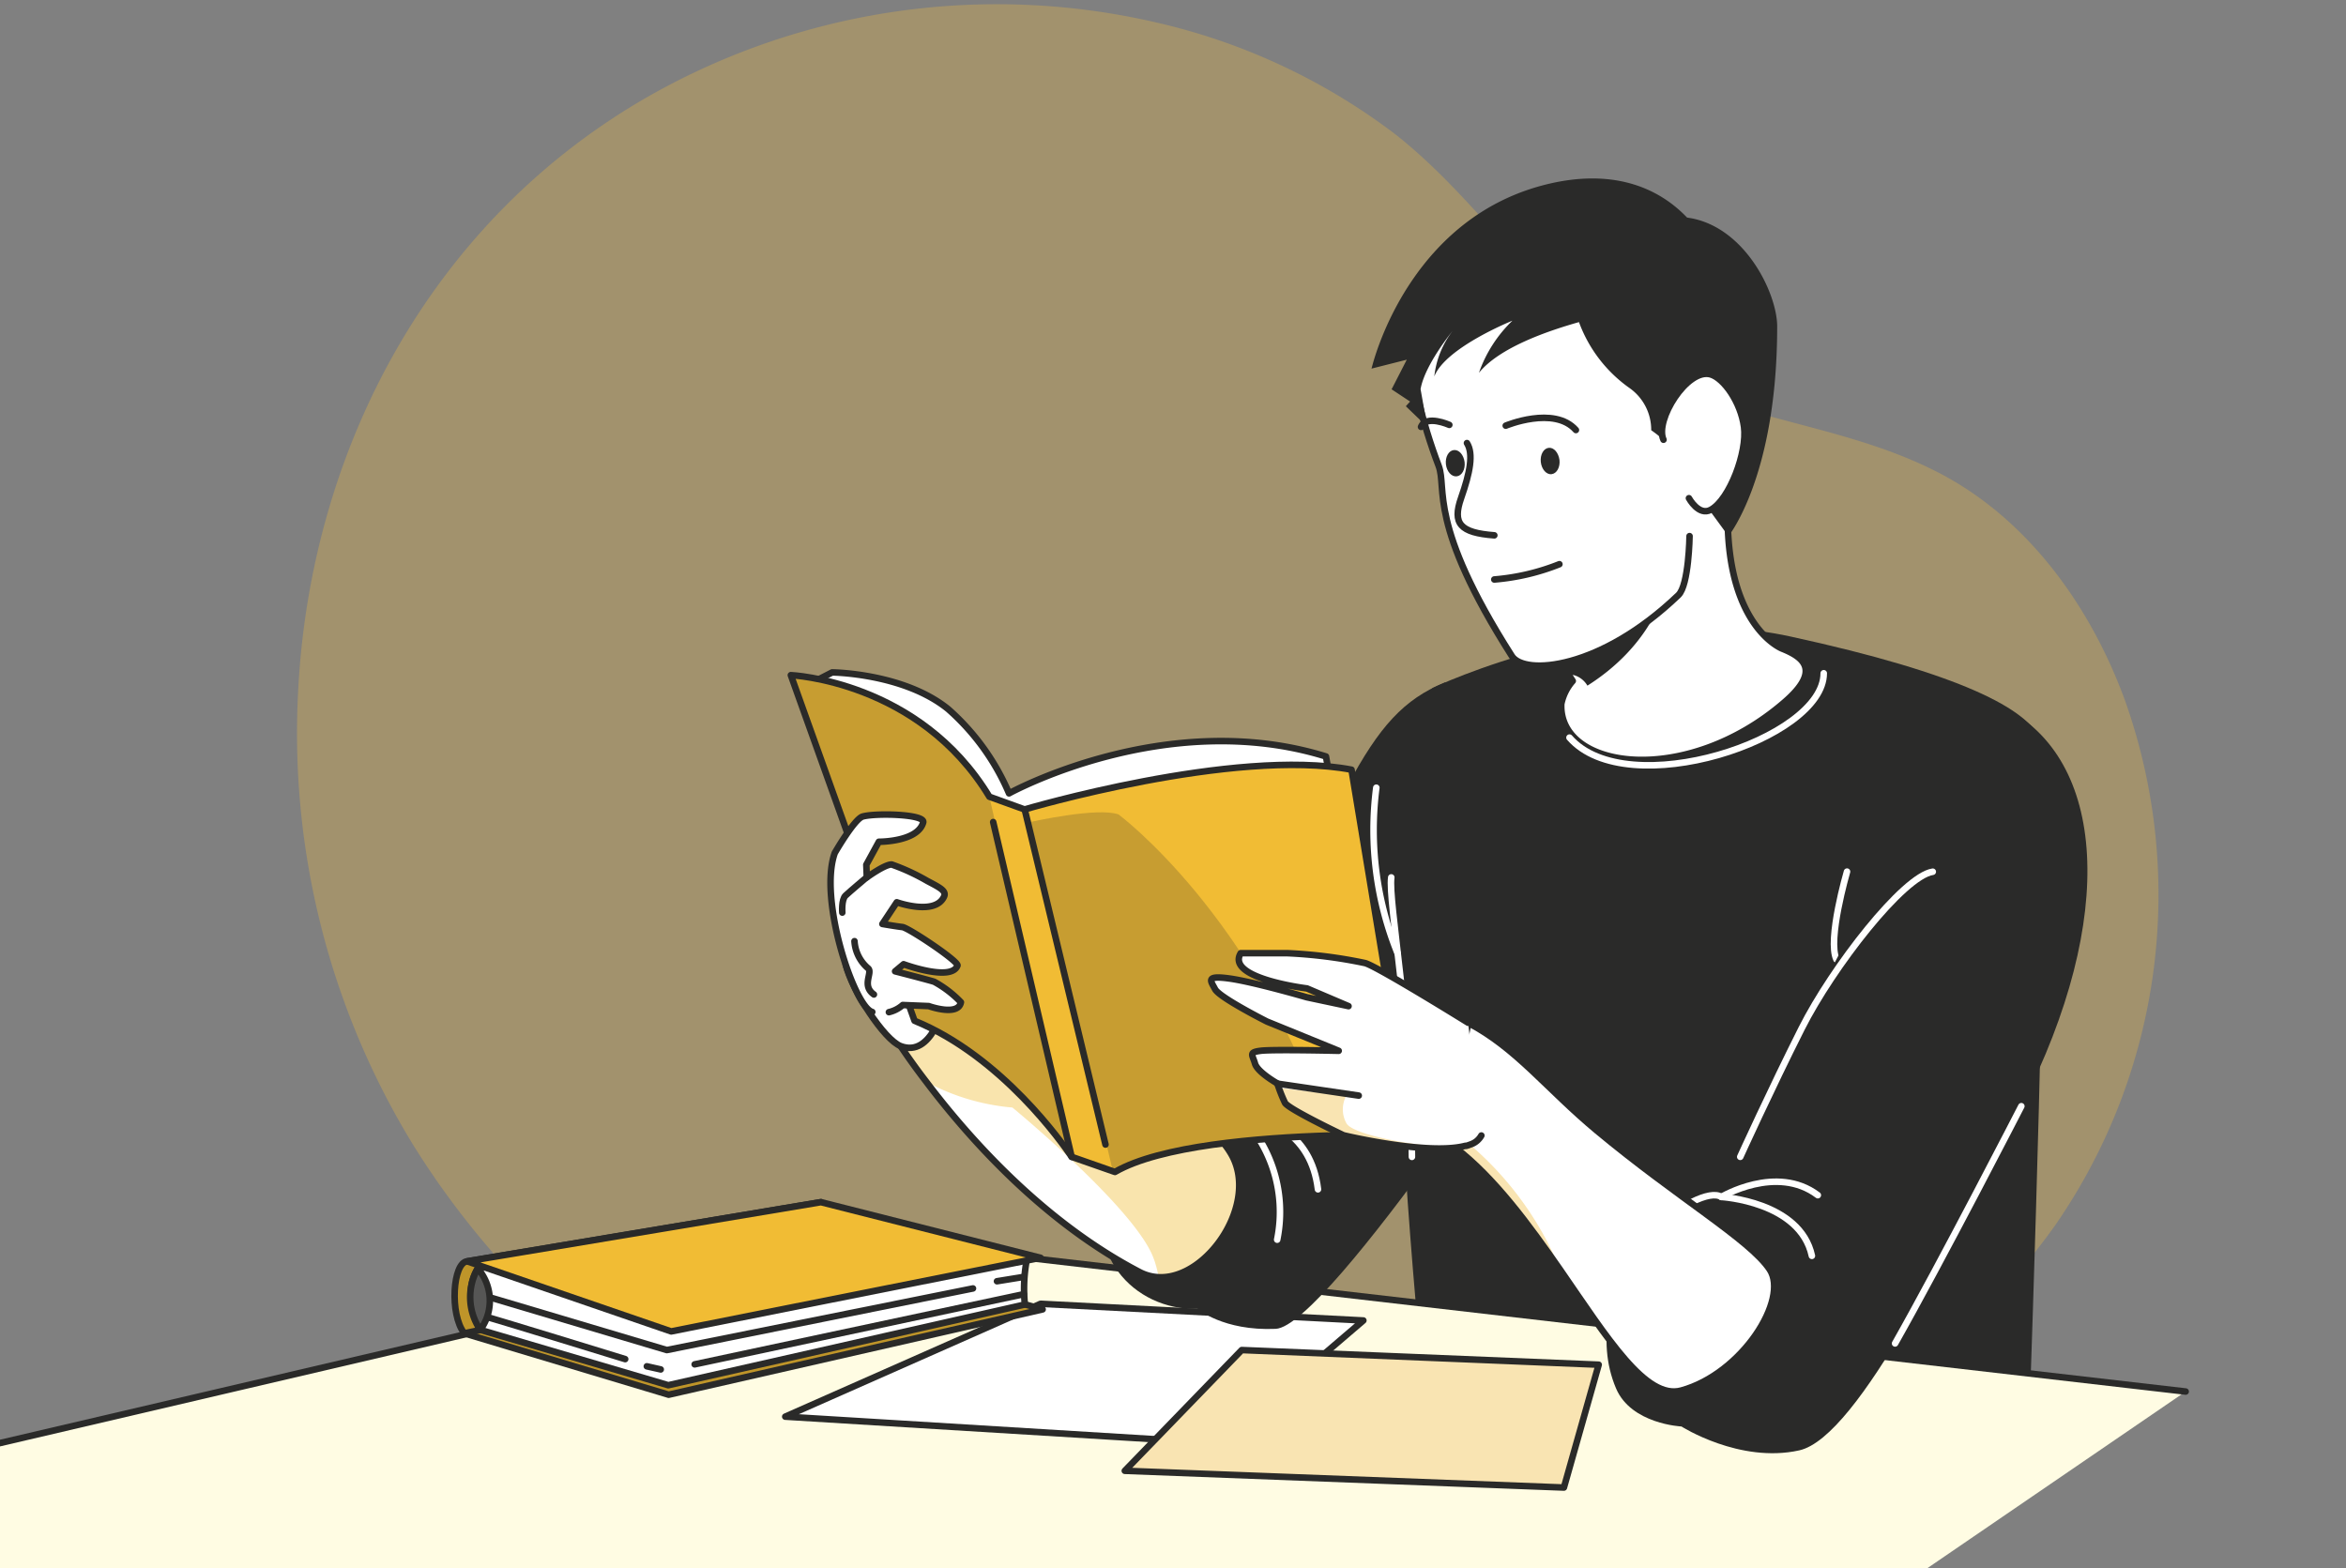 <svg id="b3f353c8-b63d-4037-959d-5c2016071cb6" data-name="Calque 1" xmlns="http://www.w3.org/2000/svg" xmlns:xlink="http://www.w3.org/1999/xlink" viewBox="0 0 179.393 119.929"><rect x="0" y="0" width="179.393" height="119.929" fill="#808080" stroke="none"/><defs><clipPath id="f52a7944-fd35-4e98-9a22-8d82ead92b9c"><path d="M88.589,97.67a3.475,3.475,0,0,1-1.451-.397c-7.256-3.786-12.898-10.043-16.296-14.533a53.662,53.662,0,0,1-3.641-5.374l1.741-7.461s1.639,4.268,8.225,8.464,14.409,5.579,16.94,9.817C96.348,91.879,92.4,97.854,88.589,97.67Z" style="fill:none"/></clipPath><clipPath id="bf5038fd-b7af-44ce-a0c5-bd04a8c317d6"><path d="M107.966,86.795s-2.693-.081-6.296.038c-5.446.171-12.971.785-16.411,2.787l-.162-.055L81.947,88.464l-.064-.094c-.58-.854-5.263-7.576-11.951-10.312L60.474,51.63s9.817.427,15.182,9.296l2.693.973s16.027-4.746,24.999-3.039Z" style="fill:none"/></clipPath><clipPath id="a1e4d579-16c9-4662-ac5d-afde7990bcdc"><path d="M128.56,106.335c-2.71.738-5.655-4.025-9.249-9.224h0c-2.373-3.415-5.028-7.055-8.08-9.39-.243-.184-.491-.363-.738-.534l1.784-8.963c3.705,1.942,6.001,5.054,9.847,8.25,6.189,5.152,11.674,8.314,13.193,10.594S133.204,105.067,128.56,106.335Z" style="fill:none"/></clipPath><clipPath id="a8ea6a06-1472-47ff-aa5f-ef1c86ba77e7"><path d="M113.276,86.834a1.481,1.481,0,0,1-.854.691,2.99,2.99,0,0,1-.294.098h-.081c-2.864.747-9.309-.807-9.309-.807s-4.221-2.006-4.477-2.48a11.617,11.617,0,0,1-.474-1.152l-.115-.337s-1.519-.854-1.707-1.519-.508-.854.427-.973,5.975,0,5.975,0l-5.485-2.237s-3.632-1.831-3.969-2.476-.76-1.071,1.097-.815,5.911,1.434,5.911,1.434l3.197.679-3.176-1.353s-6.249-.755-5.066-2.697h3.547a36.616,36.616,0,0,1,5.975.76c1.033.316,7.862,4.558,7.862,4.558" style="fill:none"/></clipPath><clipPath id="ad89e3ae-e55b-4814-8bf2-6976b110fce4"><path d="M35.501,101.96l15.63,4.695L79.728,100.129S62.262,95.169,62.1,95.293,35.501,101.96,35.501,101.96Z" style="fill:none"/></clipPath><clipPath id="a4f726d2-4c61-453e-b5b1-ab942a4fcdc5"><path d="M35.727,96.454c-1.097.077-1.37,4.029-.226,5.506l25.251-5.241,2.023-4.789Z" style="fill:none"/></clipPath><clipPath id="bb88dda1-d08f-4d17-968c-ce09cea9e9dd"><path d="M36.534,97a3.765,3.765,0,0,1,.192,4.695A4.443,4.443,0,0,1,36.534,97Z" style="fill:none"/></clipPath><clipPath id="a1148976-1432-4b21-9799-30eae1cb2395"><polygon points="94.952 103.24 122.248 104.359 119.588 113.753 86.011 112.473 94.952 103.24" style="fill:none"/></clipPath></defs><g id="a35aeb9d-b894-4582-a893-c61f6ae2e65b" data-name="freepik--background-simple--inject-9"><path d="M22.81,52.623C23.795,34.32,32.969,16.688,49.964,7.156A53.911,53.911,0,0,1,88.431,1.721,47.763,47.763,0,0,1,106.65,10.231c6.068,4.752,10.244,11.498,16.394,16.179,7.646,5.818,16.94,5.463,25.212,9.743,6.81,3.527,11.601,10.199,14.235,17.403a44.387,44.387,0,0,1-5.274,40.053c-6.804,9.687-17.309,16.233-28.318,20.573-16.977,6.695-35.996,8.643-53.707,4.25S41.247,103.075,31.61,87.58A60.254,60.254,0,0,1,22.81,52.623Z" style="fill:#f1bc40;opacity:0.3"/></g><g id="f9abbc82-65c5-4da4-b3cf-9c205aa61879" data-name="freepik--Character--inject-9"><path d="M155.245,106.412c-2.288,1.904-19.911,14-45.059,12.049-1.353-11.447-6.513-58.474-.644-65.85,0,0,14.239-6.791,27.355-3.94s18.221,5.583,19.156,7.947C156.76,58.407,155.749,91.708,155.245,106.412Z" style="fill:#2a2a29"/><path d="M136.461,53.695c-7.555,6.543-17.286,5.16-17.073.137a3.794,3.794,0,0,1,.875-1.758l-.295-.452-1.28-1.933c-.935-1.447-2.104-3.265-2.919-4.588-.683-1.127,16.343-11.601,16.343-5.579,0,8.485,4.166,10.081,4.166,10.081C137.848,50.234,139.312,51.233,136.461,53.695Z" style="fill:#fff;stroke:#2a2a29;stroke-linecap:round;stroke-linejoin:round;stroke-width:0.5px"/><path d="M141.237,66.654s-1.524,5.224-.802,6.722" style="fill:none;stroke:#fff;stroke-linecap:round;stroke-linejoin:round;stroke-width:0.5px"/><path d="M139.457,51.484c0,5.041-15.037,9.979-19.442,4.921" style="fill:none;stroke:#fff;stroke-linecap:round;stroke-linejoin:round;stroke-width:0.5px"/><path d="M127.088,45.667s-1.007,3.799-5.702,6.765a1.759,1.759,0,0,0-1.012-.798,1.327,1.327,0,0,0-.427,0l-1.28-1.933C121.095,47.95,127.088,45.667,127.088,45.667Z" style="fill:#2a2a29"/><path d="M129.196,40.997s-.051,3.747-.854,4.511c-5.954,5.711-11.776,6.163-12.736,4.657-6.466-10.141-4.938-12.805-5.596-14.542-1.165-3.047-2.595-8.024-1.963-11.038,1.408-6.731,14.085-11.951,20.76-5.182,3.201,3.24,4.213,10.269,3.538,16.125" style="fill:#fff;stroke:#2a2a29;stroke-linecap:round;stroke-linejoin:round;stroke-width:0.5px"/><path d="M110.826,32.491s-1.78-.798-2.164.154" style="fill:none;stroke:#2a2a29;stroke-linecap:round;stroke-linejoin:round;stroke-width:0.5px"/><path d="M115.141,32.551s3.701-1.549,5.365.333" style="fill:none;stroke:#2a2a29;stroke-linecap:round;stroke-linejoin:round;stroke-width:0.5px"/><path d="M119.251,35.176c.06.555-.209,1.037-.606,1.084s-.764-.376-.824-.93.209-1.041.606-1.084S119.174,34.621,119.251,35.176Z" style="fill:#2a2a29"/><path d="M111.995,35.342c.064.555-.209,1.041-.606,1.084s-.764-.371-.824-.926.209-1.041.606-1.084S111.927,34.787,111.995,35.342Z" style="fill:#2a2a29"/><path d="M112.175,33.882c.516.832.235,2.254-.448,4.204s-.081,2.655,2.54,2.851" style="fill:#fff;stroke:#2a2a29;stroke-linecap:round;stroke-linejoin:round;stroke-width:0.5px"/><path d="M114.266,44.314a17.178,17.178,0,0,0,4.977-1.169" style="fill:none;stroke:#2a2a29;stroke-linecap:round;stroke-linejoin:round;stroke-width:0.5px"/><path d="M135.897,24.962c0-2.535-2.501-7.738-6.889-8.323h0c-2.522-2.638-6.116-3.607-10.478-2.604-10.081,2.313-13.15,12.267-13.59,13.914-.043.154-.064.239-.064.239l2.697-.683-1.161,2.266,1.413.935-.324.359,1.639,1.579-.512-2.885c.316-1.861,2.458-4.465,2.458-4.465a6.962,6.962,0,0,0-1.409,3.496c.854-2.215,5.975-4.268,5.975-4.268a10.198,10.198,0,0,0-2.561,3.986c1.579-1.946,5.28-3.205,7.649-3.876a10.662,10.662,0,0,0,3.876,5.049,3.905,3.905,0,0,1,1.648,3.218,9.953,9.953,0,0,1,3.841,5.275l2.066,2.826S135.897,36.43,135.897,24.962Z" style="fill:#2a2a29"/><path d="M127.203,33.626c-.691-1.481,1.818-5.493,3.598-4.998.999.282,2.305,2.104,2.561,4.016s-1.097,5.549-2.54,6.338c-.918.512-1.673-.884-1.673-.884" style="fill:#fff;stroke:#2a2a29;stroke-linecap:round;stroke-linejoin:round;stroke-width:0.5px"/><polygon points="-48.043 121.586 66.539 94.794 167.132 106.412 141.232 124.125 -48.043 121.586" style="fill:#fffce3"/><polyline points="-48.043 121.586 66.539 94.794 167.132 106.412" style="fill:none;stroke:#2a2a29;stroke-linecap:round;stroke-linejoin:round;stroke-width:0.5px"/><polygon points="60.047 108.332 79.57 99.702 104.253 100.978 93.275 110.364 60.047 108.332" style="fill:#fff;stroke:#2a2a29;stroke-linecap:round;stroke-linejoin:round;stroke-width:0.5px"/><path d="M110.493,52.184c-6.261,2.561-7.61,8.319-18.251,31.072,0,0-4.725.969-7.256,6.71s1.707,10.274,6.586,10.12c0,0,1.959,1.707,5.975,1.532s21.768-27.338,21.768-27.338Z" style="fill:#2a2a29"/><path d="M94.107,84.593A10.561,10.561,0,0,1,97.663,94.798" style="fill:none;stroke:#fff;stroke-linecap:round;stroke-linejoin:round;stroke-width:0.5px"/><path d="M96.809,85.792s3.44.751,3.974,5.156" style="fill:none;stroke:#fff;stroke-linecap:round;stroke-linejoin:round;stroke-width:0.5px"/><path d="M106.873,72.902A25.114,25.114,0,0,1,105.243,60.238" style="fill:none;stroke:#fff;stroke-linecap:round;stroke-linejoin:round;stroke-width:0.5px"/><path d="M106.387,67.097c-.26,1.793,1.592,11.336,1.579,21.371" style="fill:none;stroke:#fff;stroke-linecap:round;stroke-linejoin:round;stroke-width:0.5px"/><path d="M153.192,54.071c7.832,3.935,8.763,16.044,1.374,30.522-5.22,10.218-12.425,25.306-16.983,26.318s-9.006-1.827-9.006-1.827-3.841-.179-5.002-2.911c-3.176-7.465,4.896-16.898,8.054-14.64,0,0,10.141-22.054,11.989-23.445" style="fill:#2a2a29"/><path d="M122.849,101.636c-1.037-5.152,7.072-11.23,8.78-10.103,0,0,6.022.337,6.923,4.503" style="fill:none;stroke:#fff;stroke-linecap:round;stroke-linejoin:round;stroke-width:0.5px"/><path d="M144.912,102.733c3.526-6.219,9.655-18.14,9.655-18.14" style="fill:none;stroke:#fff;stroke-linecap:round;stroke-linejoin:round;stroke-width:0.5px"/><path d="M131.629,91.533s4.221-2.527,7.375-.137" style="fill:none;stroke:#fff;stroke-linecap:round;stroke-linejoin:round;stroke-width:0.5px"/><path d="M133.072,88.464s2.33-5.122,4.695-9.817,7.777-11.648,10.026-11.985" style="fill:none;stroke:#fff;stroke-linecap:round;stroke-linejoin:round;stroke-width:0.5px"/><path d="M88.589,97.67a3.475,3.475,0,0,1-1.451-.397c-7.256-3.786-12.898-10.043-16.296-14.533a53.662,53.662,0,0,1-3.641-5.374l1.741-7.461s1.639,4.268,8.225,8.464,14.409,5.579,16.94,9.817C96.348,91.879,92.4,97.854,88.589,97.67Z" style="fill:#fff"/><g style="clip-path:url(#f52a7944-fd35-4e98-9a22-8d82ead92b9c)"><path d="M88.589,97.67a7.065,7.065,0,0,0-.427-1.575c-1.524-3.816-10.743-11.4-10.743-11.4A16.956,16.956,0,0,1,70.85,82.74a53.664,53.664,0,0,1-3.649-5.374l1.741-7.461s1.639,4.268,8.225,8.464,14.409,5.579,16.94,9.817C96.348,91.879,92.4,97.854,88.589,97.67Z" style="fill:#f1bc34;isolation:isolate;opacity:0.4"/></g><path d="M88.589,97.67a3.475,3.475,0,0,1-1.451-.397c-7.256-3.786-12.898-10.043-16.296-14.533a53.662,53.662,0,0,1-3.641-5.374l1.741-7.461s1.639,4.268,8.225,8.464,14.409,5.579,16.94,9.817C96.348,91.879,92.4,97.854,88.589,97.67Z" style="fill:none;stroke:#2a2a29;stroke-linecap:round;stroke-linejoin:round;stroke-width:0.5px"/><path d="M72.156,76.914s-.901,3.978-3.274,3.086c-1.28-.482-3.747-4.307-4.213-6.236Z" style="fill:#fff;stroke:#2a2a29;stroke-linecap:round;stroke-linejoin:round;stroke-width:0.5px"/><path d="M61.695,52.419l1.938-.999s5.476.047,8.874,2.808a17.96,17.96,0,0,1,4.652,6.441s11.989-6.62,24.235-2.821l4.994,27.833L83.428,87.184,69.1,73.572Z" style="fill:#fff;stroke:#2a2a29;stroke-linecap:round;stroke-linejoin:round;stroke-width:0.5px"/><path d="M107.966,86.795s-2.693-.081-6.296.038c-5.446.171-12.971.785-16.411,2.787l-.162-.055L81.947,88.464l-.064-.094c-.58-.854-5.263-7.576-11.951-10.312L60.474,51.63s9.817.427,15.182,9.296l2.693.973s16.027-4.746,24.999-3.039Z" style="fill:#f1bc34"/><g style="clip-path:url(#bf5038fd-b7af-44ce-a0c5-bd04a8c317d6)"><path d="M81.883,88.374c-.58-.854-5.263-7.576-11.951-10.312L60.474,51.634s9.817.427,15.182,9.296Z" style="fill:#2a2a29;fill-opacity:0.7;isolation:isolate;opacity:0.3"/><path d="M101.671,86.834c-5.446.171-12.971.785-16.411,2.787l-.162-.055L78.806,62.855s5.147-1.157,6.731-.572C85.533,62.291,95.998,70.013,101.671,86.834Z" style="fill:#2a2a29;fill-opacity:0.7;isolation:isolate;opacity:0.3"/></g><path d="M107.966,86.795s-2.693-.081-6.296.038c-5.446.171-12.971.785-16.411,2.787l-.162-.055L81.947,88.464l-.064-.094c-.58-.854-5.263-7.576-11.951-10.312L60.474,51.63s9.817.427,15.182,9.296l2.693.973s16.027-4.746,24.999-3.039Z" style="fill:none;stroke:#2a2a29;stroke-linecap:round;stroke-linejoin:round;stroke-width:0.5px"/><line x1="78.358" y1="61.903" x2="84.534" y2="87.525" style="fill:none;stroke:#2a2a29;stroke-linecap:round;stroke-linejoin:round;stroke-width:0.5px"/><line x1="81.947" y1="88.468" x2="75.946" y2="62.863" style="fill:none;stroke:#2a2a29;stroke-linecap:round;stroke-linejoin:round;stroke-width:0.5px"/><path d="M66.701,77.388c-1.37-.38-4.132-8.613-2.868-12.16,0,0,1.502-2.608,2.134-2.787.956-.277,4.815-.196,4.627.452-.427,1.502-3.389,1.477-3.389,1.477l-.96,1.758.038.969s1.396-1.016,1.908-.986a16.009,16.009,0,0,1,2.715,1.255c.926.491,1.494.76,1.28,1.204-.687,1.477-3.611.427-3.611.427L67.474,70.657s1.063.184,1.528.235,4.328,2.625,4.213,2.945c-.457,1.255-4.119-.102-4.119-.102l-.649.542s2.697.696,2.988.798a8.299,8.299,0,0,1,2.044,1.566c-.196,1.11-2.463.295-2.463.295l-1.985-.081a2.441,2.441,0,0,1-1.059.546" style="fill:#fff;stroke:#2a2a29;stroke-linecap:round;stroke-linejoin:round;stroke-width:0.5px"/><path d="M66.266,67.097S64.985,68.173,64.657,68.485s-.248,1.302-.248,1.302" style="fill:none;stroke:#2a2a29;stroke-linecap:round;stroke-linejoin:round;stroke-width:0.5px"/><path d="M65.34,71.972a2.962,2.962,0,0,0,1.059,2.091c.333.35-.534,1.302.427,1.985" style="fill:none;stroke:#2a2a29;stroke-linecap:round;stroke-linejoin:round;stroke-width:0.5px"/><path d="M128.56,106.335c-2.71.738-5.655-4.025-9.249-9.224h0c-2.373-3.415-5.028-7.055-8.08-9.39-.243-.184-.491-.363-.738-.534l1.784-8.963c3.705,1.942,6.001,5.054,9.847,8.25,6.189,5.152,11.674,8.314,13.193,10.594S133.204,105.067,128.56,106.335Z" style="fill:#fff"/><g style="clip-path:url(#a1e4d579-16c9-4662-ac5d-afde7990bcdc)"><path d="M119.311,97.107c-2.373-3.415-5.028-7.055-8.08-9.39a2.988,2.988,0,0,0,1.182-.179A25.074,25.074,0,0,1,119.311,97.107Z" style="fill:#f1bc40;isolation:isolate;opacity:0.4"/></g><path d="M128.56,106.335c-2.71.738-5.655-4.025-9.249-9.224h0c-2.373-3.415-5.028-7.055-8.08-9.39-.243-.184-.491-.363-.738-.534l1.784-8.963c3.705,1.942,6.001,5.054,9.847,8.25,6.189,5.152,11.674,8.314,13.193,10.594S133.204,105.067,128.56,106.335Z" style="fill:none;stroke:#2a2a29;stroke-linecap:round;stroke-linejoin:round;stroke-width:0.5px"/><path d="M113.276,86.834a1.481,1.481,0,0,1-.854.691,2.99,2.99,0,0,1-.294.098h-.081c-2.864.747-9.309-.807-9.309-.807s-4.221-2.006-4.477-2.48a11.617,11.617,0,0,1-.474-1.152l-.115-.337s-1.519-.854-1.707-1.519-.508-.854.427-.973,5.975,0,5.975,0l-5.485-2.237s-3.632-1.831-3.969-2.476-.76-1.071,1.097-.815,5.911,1.434,5.911,1.434l3.197.679-3.176-1.353s-6.249-.755-5.066-2.697h3.547a36.616,36.616,0,0,1,5.975.76c1.033.316,7.862,4.558,7.862,4.558" style="fill:#fff"/><g style="clip-path:url(#a8ea6a06-1472-47ff-aa5f-ef1c86ba77e7)"><path d="M112.038,87.64c-2.864.747-9.309-.807-9.309-.807s-4.221-2.006-4.477-2.48a11.618,11.618,0,0,1-.474-1.152l5.182.568a2.198,2.198,0,0,0,0,2.134C103.536,86.94,110.1,87.99,112.038,87.64Z" style="fill:#f1bc40;isolation:isolate;opacity:0.4"/></g><path d="M113.276,86.834a1.481,1.481,0,0,1-.854.691,2.99,2.99,0,0,1-.294.098h-.081c-2.864.747-9.309-.807-9.309-.807s-4.221-2.006-4.477-2.48a11.617,11.617,0,0,1-.474-1.152l-.115-.337s-1.519-.854-1.707-1.519-.508-.854.427-.973,5.975,0,5.975,0l-5.485-2.237s-3.632-1.831-3.969-2.476-.76-1.071,1.097-.815,5.911,1.434,5.911,1.434l3.197.679-3.176-1.353s-6.249-.755-5.066-2.697h3.547a36.616,36.616,0,0,1,5.975.76c1.033.316,7.862,4.558,7.862,4.558" style="fill:none;stroke:#2a2a29;stroke-linecap:round;stroke-linejoin:round;stroke-width:0.5px"/><line x1="97.663" y1="82.864" x2="103.899" y2="83.782" style="fill:none;stroke:#2a2a29;stroke-linecap:round;stroke-linejoin:round;stroke-width:0.5px"/><path d="M35.501,101.96l15.63,4.695L79.728,100.129S62.262,95.169,62.1,95.293,35.501,101.96,35.501,101.96Z" style="fill:#f1bc34"/><g style="clip-path:url(#ad89e3ae-e55b-4814-8bf2-6976b110fce4)"><path d="M35.501,101.96l15.63,4.695L79.728,100.129S62.262,95.169,62.1,95.293,35.501,101.96,35.501,101.96Z" style="fill:#010102;fill-opacity:0.7;isolation:isolate;opacity:0.3"/></g><path d="M35.501,101.96l15.63,4.695L79.728,100.129S62.262,95.169,62.1,95.293,35.501,101.96,35.501,101.96Z" style="fill:none;stroke:#2a2a29;stroke-linecap:round;stroke-linejoin:round;stroke-width:0.5px"/><path d="M35.727,96.454c-1.097.077-1.37,4.029-.226,5.506l25.251-5.241,2.023-4.789Z" style="fill:#f1bc34"/><g style="clip-path:url(#a4f726d2-4c61-453e-b5b1-ab942a4fcdc5)"><path d="M35.727,96.454c-1.097.077-1.37,4.029-.226,5.506l25.251-5.241,2.023-4.789Z" style="fill:#010102;fill-opacity:0.7;isolation:isolate;opacity:0.3"/></g><path d="M35.727,96.454c-1.097.077-1.37,4.029-.226,5.506l25.251-5.241,2.023-4.789Z" style="fill:none;stroke:#2a2a29;stroke-linecap:round;stroke-linejoin:round;stroke-width:0.5px"/><path d="M78.503,96.399a11.869,11.869,0,0,0-.132,3.359L51.101,105.929l-14.375-4.234s-1.494-2.642-.192-4.695l26.266-4.46Z" style="fill:#fff;stroke:#2a2a29;stroke-linecap:round;stroke-linejoin:round;stroke-width:0.5px"/><polygon points="35.727 96.454 62.775 91.93 79.57 96.185 51.323 101.815 35.727 96.454" style="fill:#f1bc34;stroke:#2a2a29;stroke-linecap:round;stroke-linejoin:round;stroke-width:0.5px"/><polyline points="36.687 98.981 50.99 103.24 74.401 98.528" style="fill:none;stroke:#2a2a29;stroke-linecap:round;stroke-linejoin:round;stroke-width:0.5px"/><line x1="78.294" y1="98.964" x2="53.12" y2="104.333" style="fill:none;stroke:#2a2a29;stroke-linecap:round;stroke-linejoin:round;stroke-width:0.5px"/><path d="M37.025,100.658c.218.021,10.781,3.274,10.781,3.274" style="fill:none;stroke:#2a2a29;stroke-linecap:round;stroke-linejoin:round;stroke-width:0.5px"/><line x1="76.236" y1="97.978" x2="78.238" y2="97.653" style="fill:none;stroke:#2a2a29;stroke-linecap:round;stroke-linejoin:round;stroke-width:0.5px"/><line x1="50.525" y1="104.722" x2="49.462" y2="104.483" style="fill:none;stroke:#2a2a29;stroke-linecap:round;stroke-linejoin:round;stroke-width:0.5px"/><path d="M36.534,97a3.765,3.765,0,0,1,.192,4.695A4.443,4.443,0,0,1,36.534,97Z" style="fill:#2a2a29"/><g style="clip-path:url(#bb88dda1-d08f-4d17-968c-ce09cea9e9dd)"><path d="M36.534,97a3.765,3.765,0,0,1,.192,4.695A4.443,4.443,0,0,1,36.534,97Z" style="fill:#fff;fill-opacity:0.7;isolation:isolate;opacity:0.3"/></g><path d="M36.534,97a3.765,3.765,0,0,1,.192,4.695A4.443,4.443,0,0,1,36.534,97Z" style="fill:none;stroke:#2a2a29;stroke-linecap:round;stroke-linejoin:round;stroke-width:0.5px"/><polygon points="94.952 103.24 122.248 104.359 119.588 113.753 86.011 112.473 94.952 103.24" style="fill:#fff"/><g style="clip-path:url(#a1148976-1432-4b21-9799-30eae1cb2395)"><polygon points="94.952 103.24 122.248 104.359 119.588 113.753 86.011 112.473 94.952 103.24" style="fill:#f1bc40;isolation:isolate;opacity:0.4"/></g><polygon points="94.952 103.24 122.248 104.359 119.588 113.753 86.011 112.473 94.952 103.24" style="fill:none;stroke:#2a2a29;stroke-linecap:round;stroke-linejoin:round;stroke-width:0.5px"/></g></svg>